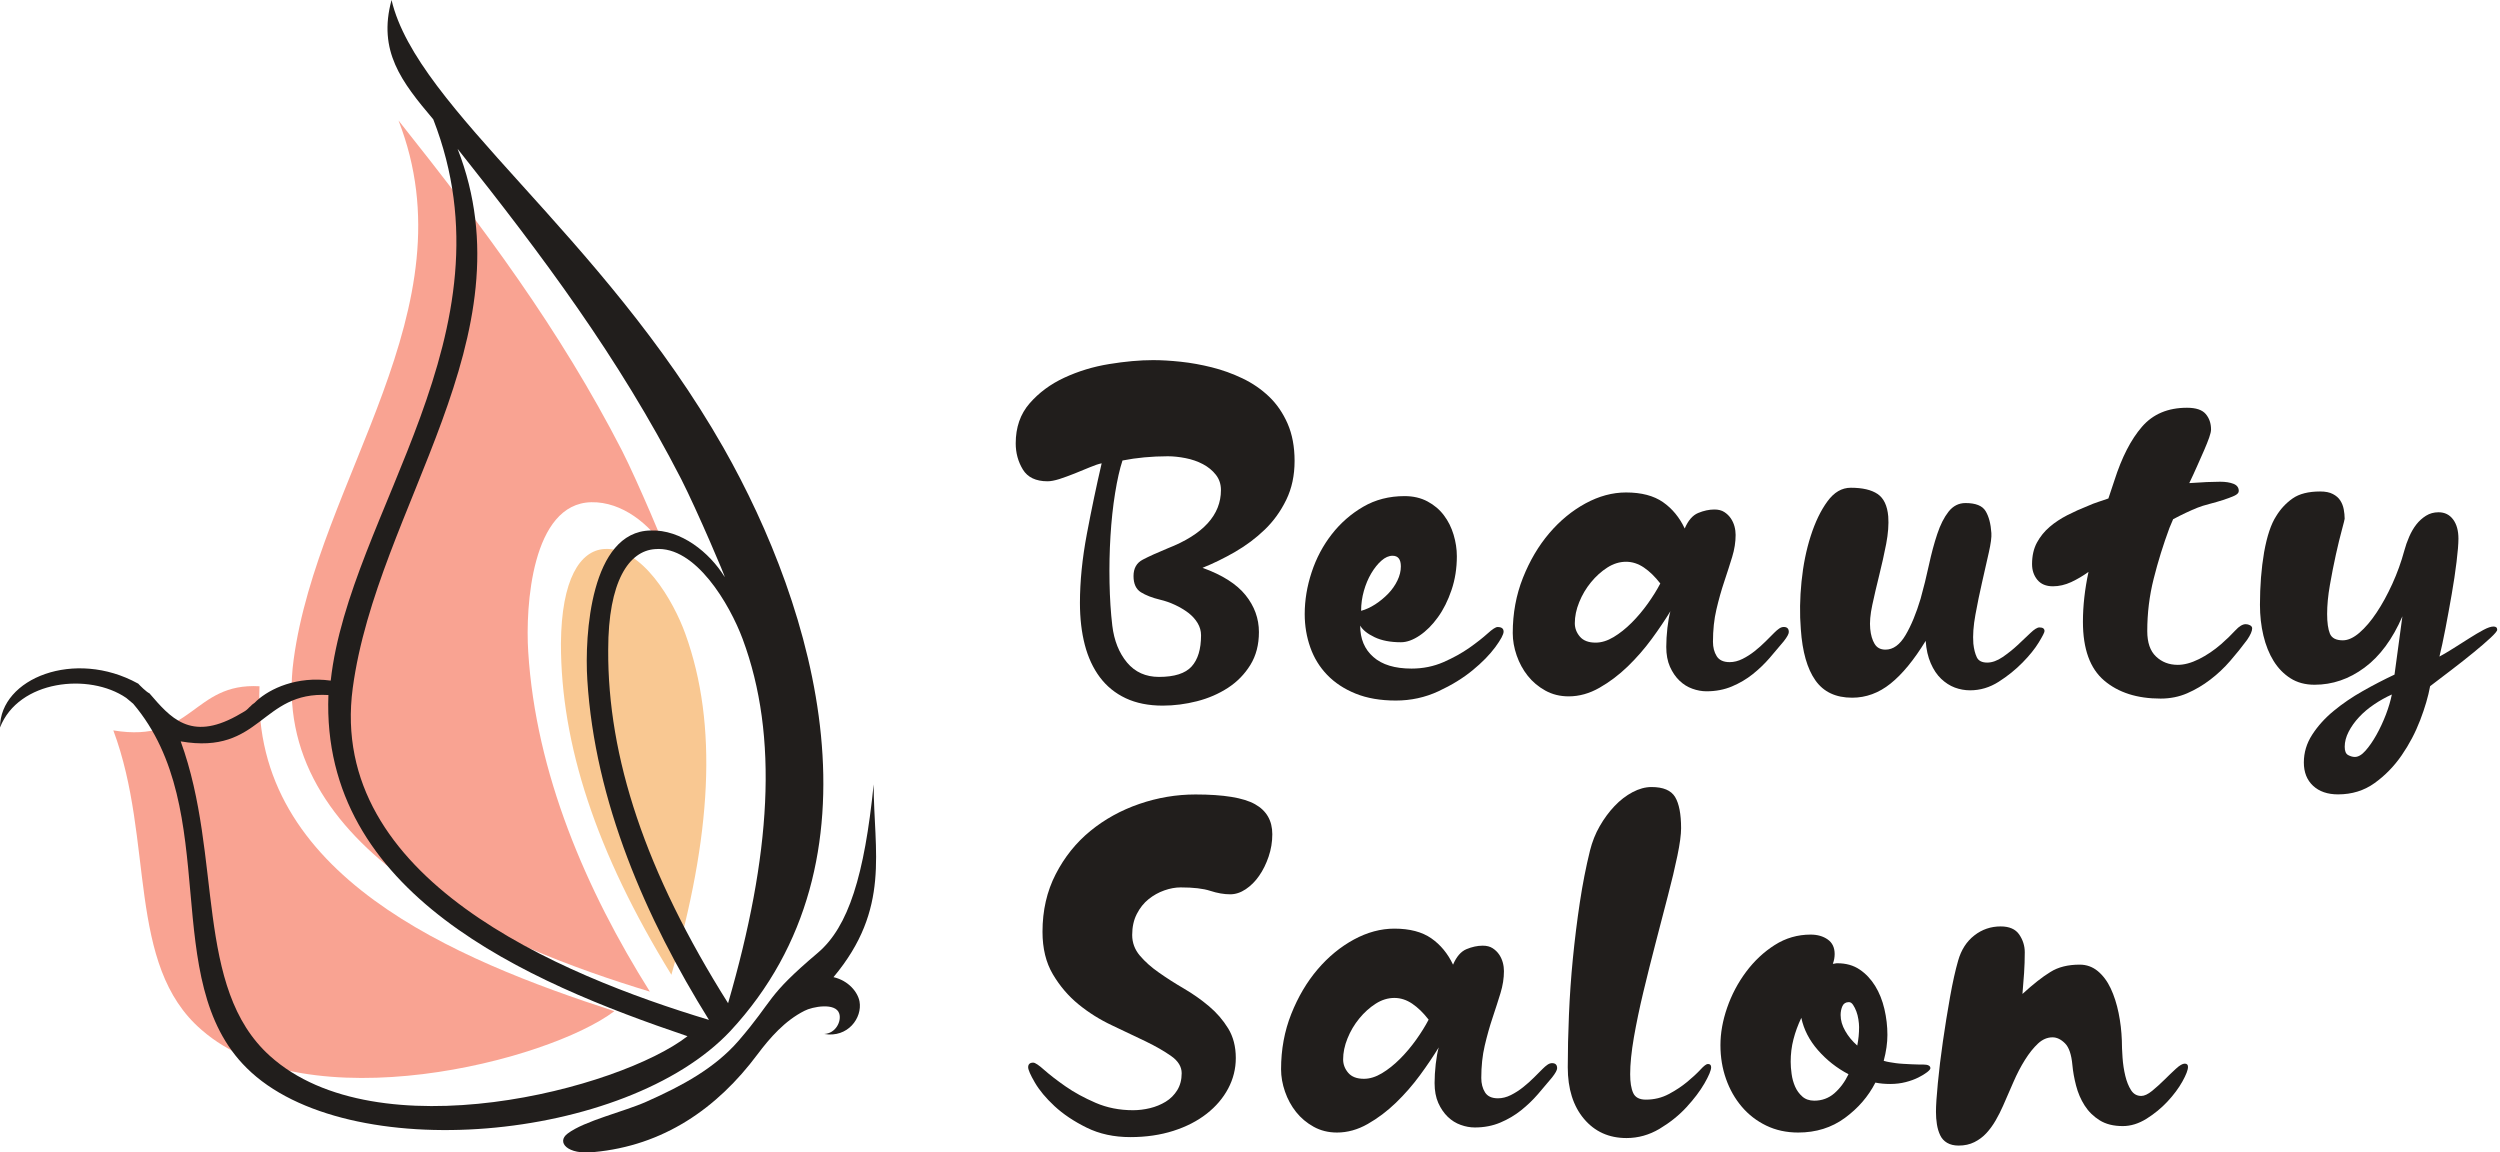 <?xml version="1.0" encoding="utf-8"?>
<!-- Generator: Adobe Illustrator 26.2.1, SVG Export Plug-In . SVG Version: 6.00 Build 0)  -->
<svg version="1.1" id="Layer_1" xmlns="http://www.w3.org/2000/svg" xmlns:xlink="http://www.w3.org/1999/xlink" x="0px" y="0px"
	 width="507.6px" height="234px" viewBox="0 0 507.6 234" enable-background="new 0 0 507.6 234" xml:space="preserve">
<g>
	<path id="XMLID_10_" fill-rule="evenodd" clip-rule="evenodd" fill="#F9A392" d="M59.62,133.95
		c-5.29,38.69,41.98,58.21,72.33,67.39c-12.94-20.58-23.17-44.34-24.7-69.03c-0.59-9.17,0.71-30.11,12.82-30.34
		c6.23-0.12,11.88,4.47,15.05,9.53c0.35,0.59-5.53-13.52-8.82-19.99C113.6,66.8,98.2,46.22,80.91,24.46
		C95.85,62.68,64.56,97.26,59.62,133.95L59.62,133.95z"/>
	<path id="XMLID_9_" fill-rule="evenodd" clip-rule="evenodd" fill="#F9A392" d="M124.74,205.31
		c-32.36-10.53-73.68-27.55-72.05-65.97c-13.62-0.78-13.5,11.65-29.68,8.96c8.38,22.4,2.56,47.6,17.93,60.82
		C62.47,227.93,111.24,215.5,124.74,205.31L124.74,205.31z"/>
	<path id="XMLID_8_" fill-rule="evenodd" clip-rule="evenodd" fill="#F9C892" d="M113.89,130.66c0,20.4,7.04,42.23,22.43,67.26
		c8.13-28.12,9.53-50.72,2.82-69.25c-2.38-6.62-8.78-17.75-16.47-17.2C117.79,111.81,114,117.54,113.89,130.66L113.89,130.66z"/>
	<path fill="#211E1C" d="M48.01,145.38c-9.39,5.14-13.42,0.32-17.67-4.61l0,0c0,0,0.24,0.34,0,0c-0.6-0.25-1.92-1.57-2.33-2.02
		c-0.01,0.01-0.01,0.01-0.02,0.02C15.17,131.71,0,137.71,0,147.71c3.76-9.64,18.11-11.17,25.64-6l1.41,1.18
		c18.35,21.64,4.94,56.1,23.05,73.97c20.23,20.11,77.03,15.05,98.2-7.53c32.34-34.81,17.17-85.73-1.41-118.43
		C122.19,47.51,84.67,22.11,79.5,0c-2.82,10.35,2,16.58,8.47,24.23c16.93,43.4-17.05,79.97-20.82,113.96
		c-6.91-0.94-12.3,1.62-15.02,4.08c-0.26,0.3-0.57,0.56-0.91,0.78c-0.02,0.01-0.03,0.03-0.05,0.04c-0.17,0.19-0.36,0.37-0.56,0.53
		c-0.33,0.37-0.71,0.7-1.17,0.94 M54.8,214.39c-15.41-13.88-9.53-40.34-18.11-63.86c16.35,2.82,16.23-10.23,29.99-9.41
		c-1.53,40.34,40.22,58.21,72.91,69.27C125.83,221.09,76.56,234.03,54.8,214.39z M71.62,139.71c4.94-36.69,36.22-71.27,21.29-109.49
		c17.29,21.76,32.69,42.34,45.39,67.03c3.29,6.47,9.29,20.58,8.82,19.87c-3.06-4.94-8.82-9.64-15.05-9.41
		c-12.11,0.24-13.41,21.17-12.82,30.34c1.53,24.7,11.88,48.45,24.7,69.03C113.6,197.92,66.45,178.4,71.62,139.71z M147.83,203.69
		c-16.82-26.7-24.46-49.98-24.34-71.74c0-13.99,4.23-20.11,9.53-20.46c8.23-0.71,15.17,11.29,17.76,18.23
		C158.18,149.59,156.53,173.7,147.83,203.69z"/>
	<path fill="#211E1C" d="M169.23,198.4c11.67-13.93,8.16-25.5,8.16-39.14c-1.88,18.46-5.1,28.91-11.34,34.2
		c-10.7,9.06-8.7,9.29-16.11,17.88c-4.82,5.53-11.29,9.06-18.7,12.35c-4.47,2-12.58,3.88-15.99,6.47c-2.35,1.76,0,4.35,5.29,3.76
		c14.11-1.29,25.05-8.82,33.28-19.87c2.47-3.29,5.53-6.82,9.53-8.82c1.53-0.82,6.35-1.76,7.06,0.59c0.47,1.53-0.71,4-3.06,4.12
		c4.82,0.82,7.76-3.29,7.17-6.59C174.17,201.45,172.29,199.1,169.23,198.4"/>
</g>
<g>
	<path fill="#211E1C" d="M212.7,97.72c-2.38,0-4.05-0.8-5.02-2.39c-0.97-1.6-1.45-3.36-1.45-5.31c0-3.25,0.94-5.96,2.82-8.12
		c1.88-2.16,4.22-3.9,7.04-5.21c2.82-1.31,5.85-2.24,9.11-2.77c3.25-0.53,6.23-0.8,8.92-0.8c1.69,0,3.57,0.11,5.63,0.33
		c2.07,0.22,4.16,0.6,6.29,1.13c2.13,0.53,4.21,1.28,6.24,2.25c2.03,0.97,3.83,2.21,5.4,3.71c1.56,1.5,2.82,3.33,3.76,5.49
		c0.94,2.16,1.41,4.68,1.41,7.56c0,2.94-0.56,5.57-1.69,7.89c-1.13,2.32-2.58,4.34-4.37,6.06c-1.78,1.72-3.79,3.22-6.01,4.51
		c-2.22,1.28-4.43,2.36-6.62,3.24c4,1.44,6.92,3.29,8.73,5.54c1.81,2.25,2.72,4.76,2.72,7.51c0,2.57-0.58,4.79-1.74,6.67
		c-1.16,1.88-2.68,3.43-4.55,4.65c-1.88,1.22-3.98,2.13-6.29,2.72c-2.32,0.59-4.63,0.89-6.95,0.89c-2.88,0-5.38-0.5-7.51-1.5
		c-2.13-1-3.88-2.43-5.26-4.27c-1.38-1.85-2.39-4.04-3.05-6.57c-0.66-2.54-0.99-5.37-0.99-8.5c0-4.38,0.47-9.06,1.41-14.04
		c0.94-4.98,1.94-9.75,3-14.32c-0.63,0.13-1.42,0.39-2.39,0.8c-0.97,0.41-2,0.83-3.1,1.27c-1.1,0.44-2.13,0.81-3.1,1.13
		C214.12,97.57,213.32,97.72,212.7,97.72z M227.91,93.5c-0.56,1.69-1.06,3.9-1.5,6.62c-0.44,2.72-0.75,5.63-0.94,8.73
		c-0.19,3.1-0.25,6.24-0.19,9.44c0.06,3.19,0.25,6.1,0.56,8.73c0.37,3.07,1.38,5.57,3,7.51c1.63,1.94,3.79,2.91,6.48,2.91
		c3.13,0,5.34-0.7,6.62-2.11c1.28-1.41,1.92-3.52,1.92-6.34c0-0.88-0.23-1.7-0.7-2.49c-0.47-0.78-1.1-1.47-1.88-2.07
		c-0.78-0.59-1.68-1.13-2.68-1.6c-1-0.47-2.03-0.83-3.1-1.08c-1.57-0.38-2.85-0.88-3.85-1.5c-1-0.63-1.5-1.72-1.5-3.29
		c0-1.56,0.62-2.68,1.88-3.33c1.25-0.66,2.94-1.42,5.07-2.3c7.2-2.82,10.8-6.76,10.8-11.83c0-1.19-0.34-2.22-1.03-3.1
		c-0.69-0.88-1.57-1.6-2.63-2.16c-1.06-0.56-2.24-0.97-3.52-1.22c-1.28-0.25-2.49-0.38-3.61-0.38
		C233.86,92.65,230.79,92.93,227.91,93.5z"/>
	<path fill="#211E1C" d="M276.17,127.02c0,2.69,0.89,4.82,2.68,6.38c1.78,1.57,4.37,2.35,7.75,2.35c2.32,0,4.48-0.44,6.48-1.31
		c2-0.88,3.76-1.85,5.26-2.91c1.5-1.06,2.74-2.03,3.71-2.91c0.97-0.88,1.64-1.31,2.02-1.31c0.81,0,1.22,0.31,1.22,0.94
		c0,0.56-0.56,1.61-1.69,3.15c-1.13,1.53-2.66,3.1-4.6,4.69c-1.94,1.6-4.26,3.02-6.95,4.27c-2.69,1.25-5.57,1.88-8.64,1.88
		c-3.13,0-5.85-0.47-8.17-1.41c-2.32-0.94-4.24-2.21-5.77-3.8c-1.54-1.6-2.68-3.46-3.43-5.59c-0.75-2.13-1.13-4.38-1.13-6.76
		c0-2.82,0.47-5.65,1.41-8.5c0.94-2.85,2.3-5.41,4.08-7.7c1.78-2.28,3.91-4.15,6.39-5.59c2.47-1.44,5.27-2.16,8.4-2.16
		c1.75,0,3.3,0.36,4.65,1.08c1.35,0.72,2.46,1.66,3.33,2.82c0.88,1.16,1.53,2.47,1.97,3.94c0.44,1.47,0.66,2.93,0.66,4.37
		c0,2.44-0.36,4.73-1.08,6.85c-0.72,2.13-1.64,3.98-2.77,5.54c-1.13,1.57-2.36,2.8-3.71,3.71c-1.35,0.91-2.61,1.36-3.8,1.36
		c-2.13,0-3.91-0.34-5.35-1.03C277.64,128.68,276.67,127.9,276.17,127.02z M282.74,112.84c-0.75,0-1.5,0.33-2.25,0.99
		c-0.75,0.66-1.44,1.52-2.07,2.58c-0.63,1.07-1.13,2.25-1.5,3.57c-0.37,1.31-0.56,2.66-0.56,4.04c0.94-0.25,1.89-0.69,2.86-1.31
		c0.97-0.63,1.84-1.35,2.63-2.16c0.78-0.81,1.41-1.7,1.88-2.68c0.47-0.97,0.7-1.92,0.7-2.86
		C284.43,113.56,283.87,112.84,282.74,112.84z"/>
	<path fill="#211E1C" d="M348.09,103.45c0.81,0,1.49,0.17,2.02,0.52c0.53,0.34,0.97,0.77,1.31,1.27c0.34,0.5,0.59,1.05,0.75,1.64
		c0.16,0.6,0.23,1.17,0.23,1.74c0,1.44-0.23,2.93-0.7,4.46c-0.47,1.53-1,3.19-1.6,4.98c-0.6,1.78-1.13,3.68-1.6,5.68
		c-0.47,2-0.7,4.19-0.7,6.57c0,1.13,0.25,2.1,0.75,2.91c0.5,0.81,1.38,1.22,2.63,1.22c0.88,0,1.75-0.22,2.63-0.66
		c0.88-0.44,1.7-0.97,2.49-1.6c0.78-0.62,1.52-1.28,2.21-1.97c0.69-0.69,1.28-1.28,1.78-1.78c0.31-0.31,0.62-0.58,0.94-0.8
		c0.31-0.22,0.63-0.33,0.94-0.33c0.69,0,1.03,0.34,1.03,1.03c0,0.38-0.34,1-1.03,1.88c-0.88,1.06-1.83,2.19-2.86,3.38
		c-1.03,1.19-2.18,2.29-3.43,3.29c-1.25,1-2.66,1.83-4.22,2.49c-1.57,0.66-3.29,0.99-5.17,0.99c-0.94,0-1.89-0.17-2.86-0.52
		c-0.97-0.34-1.85-0.89-2.63-1.64c-0.78-0.75-1.42-1.69-1.93-2.82c-0.5-1.13-0.75-2.47-0.75-4.04c0-1.19,0.08-2.47,0.23-3.85
		c0.16-1.38,0.36-2.5,0.61-3.38c-1.07,1.75-2.33,3.63-3.8,5.63c-1.47,2-3.1,3.87-4.88,5.59c-1.78,1.72-3.69,3.16-5.73,4.32
		c-2.03,1.16-4.12,1.74-6.24,1.74c-1.75,0-3.33-0.39-4.74-1.17c-1.41-0.78-2.6-1.78-3.57-3c-0.97-1.22-1.72-2.6-2.25-4.13
		c-0.53-1.53-0.8-3.05-0.8-4.55c0-4.01,0.69-7.75,2.07-11.22c1.38-3.47,3.16-6.49,5.35-9.06c2.19-2.57,4.65-4.58,7.37-6.06
		c2.72-1.47,5.46-2.21,8.21-2.21c3.13,0,5.63,0.66,7.51,1.97c1.88,1.31,3.35,3.1,4.41,5.35c0.69-1.63,1.6-2.68,2.72-3.15
		S347.03,103.45,348.09,103.45z M337.11,118.47c-1.07-1.38-2.18-2.46-3.33-3.24c-1.16-0.78-2.36-1.17-3.62-1.17
		c-1.31,0-2.58,0.39-3.8,1.17c-1.22,0.78-2.33,1.78-3.33,3c-1,1.22-1.8,2.57-2.39,4.04c-0.6,1.47-0.89,2.9-0.89,4.27
		c0,1,0.34,1.91,1.03,2.72c0.69,0.81,1.75,1.22,3.19,1.22c1.19,0,2.41-0.38,3.66-1.13c1.25-0.75,2.47-1.72,3.66-2.91
		c1.19-1.19,2.28-2.49,3.29-3.9C335.57,121.15,336.42,119.79,337.11,118.47z"/>
	<path fill="#211E1C" d="M399.08,102.14c2.07,0,3.43,0.55,4.08,1.64c0.66,1.1,1.05,2.58,1.17,4.46c0.06,0.81-0.11,2.13-0.52,3.94
		c-0.41,1.82-0.86,3.82-1.36,6.01c-0.5,2.19-0.96,4.4-1.36,6.62c-0.41,2.22-0.55,4.18-0.42,5.87c0.12,1.13,0.36,2.05,0.7,2.77
		c0.34,0.72,1.05,1.08,2.11,1.08c1,0,2.05-0.38,3.15-1.13c1.09-0.75,2.11-1.56,3.05-2.44c0.94-0.88,1.8-1.69,2.58-2.44
		c0.78-0.75,1.39-1.13,1.83-1.13c0.69,0,1.03,0.25,1.03,0.75c0,0.25-0.39,1.02-1.17,2.3c-0.78,1.28-1.88,2.65-3.29,4.08
		c-1.41,1.44-3.02,2.74-4.84,3.9c-1.82,1.16-3.75,1.74-5.82,1.74c-1.06,0-2.1-0.19-3.1-0.56c-1-0.38-1.92-0.97-2.77-1.78
		c-0.85-0.81-1.55-1.86-2.11-3.15c-0.56-1.28-0.91-2.8-1.03-4.55c-2.38,3.88-4.76,6.78-7.14,8.68c-2.38,1.91-4.98,2.86-7.79,2.86
		c-3.32,0-5.81-1.17-7.46-3.52c-1.66-2.35-2.65-5.81-2.96-10.38c-0.25-3.07-0.2-6.29,0.14-9.67c0.34-3.38,0.97-6.48,1.88-9.3
		c0.91-2.82,2.03-5.15,3.38-6.99c1.35-1.85,2.92-2.77,4.74-2.77c2.38,0,4.19,0.42,5.45,1.27c1.25,0.85,1.97,2.36,2.16,4.55
		c0.12,1.63-0.02,3.49-0.42,5.59c-0.41,2.1-0.88,4.21-1.41,6.34c-0.53,2.13-1,4.15-1.41,6.06c-0.41,1.91-0.55,3.52-0.42,4.84
		c0.12,1.25,0.42,2.27,0.89,3.05c0.47,0.78,1.2,1.17,2.21,1.17c1.56,0,2.92-0.99,4.08-2.96c1.16-1.97,2.17-4.43,3.05-7.37
		c0.63-2.25,1.19-4.54,1.69-6.85c0.5-2.31,1.06-4.41,1.69-6.29c0.62-1.88,1.39-3.39,2.3-4.55
		C396.56,102.72,397.7,102.14,399.08,102.14z"/>
	<path fill="#211E1C" d="M444.05,82.79c1.81,0,3.08,0.42,3.8,1.27c0.72,0.85,1.08,1.89,1.08,3.15c0,0.38-0.13,0.92-0.38,1.64
		c-0.25,0.72-0.6,1.58-1.03,2.58c-0.44,1-0.91,2.07-1.41,3.19c-0.5,1.13-1.03,2.29-1.6,3.47c2.63-0.19,4.73-0.28,6.29-0.28
		c1.06,0,1.96,0.14,2.68,0.42c0.72,0.28,1.08,0.77,1.08,1.46c0,0.38-0.31,0.7-0.94,0.99c-0.63,0.28-1.38,0.56-2.25,0.84
		c-0.88,0.28-1.8,0.55-2.77,0.8c-0.97,0.25-1.77,0.5-2.39,0.75c-1.56,0.63-3.22,1.41-4.98,2.35l-0.75,1.78
		c-1.25,3.38-2.32,6.81-3.19,10.28c-0.88,3.47-1.31,7.03-1.31,10.66c0,2.32,0.59,4.04,1.78,5.16c1.19,1.13,2.66,1.69,4.41,1.69
		c1.31,0,2.75-0.39,4.32-1.17c1.56-0.78,3.07-1.8,4.51-3.05c1.13-1,2.08-1.92,2.86-2.77c0.78-0.85,1.49-1.27,2.11-1.27
		c0.31,0,0.61,0.08,0.89,0.23c0.28,0.16,0.42,0.36,0.42,0.61c0,0.56-0.34,1.35-1.03,2.35c-1.06,1.44-2.21,2.86-3.43,4.27
		c-1.22,1.41-2.57,2.68-4.04,3.8c-1.47,1.13-3.04,2.05-4.69,2.77c-1.66,0.72-3.46,1.08-5.4,1.08c-4.76,0-8.58-1.22-11.45-3.66
		c-2.88-2.44-4.32-6.42-4.32-11.92c0-3.25,0.38-6.63,1.13-10.14c-1.13,0.81-2.3,1.5-3.52,2.07c-1.22,0.56-2.46,0.85-3.71,0.85
		c-1.38,0-2.43-0.44-3.15-1.31c-0.72-0.88-1.08-1.94-1.08-3.19c0-1.69,0.33-3.15,0.99-4.37c0.66-1.22,1.52-2.28,2.58-3.19
		c1.06-0.91,2.27-1.7,3.61-2.39c1.35-0.69,2.74-1.31,4.18-1.88c0.69-0.31,1.38-0.58,2.07-0.8c0.69-0.22,1.38-0.45,2.07-0.7
		l1.22-3.66c1.5-4.69,3.36-8.32,5.59-10.89C437.12,84.08,440.17,82.79,444.05,82.79z"/>
	<path fill="#211E1C" d="M462.17,104.77c0.88-1.44,1.99-2.63,3.33-3.57c1.35-0.94,3.21-1.41,5.59-1.41c1.06,0,1.93,0.17,2.58,0.52
		c0.66,0.34,1.16,0.78,1.5,1.31c0.34,0.53,0.58,1.13,0.7,1.78c0.12,0.66,0.19,1.3,0.19,1.92c0,0.13-0.19,0.88-0.56,2.25
		c-0.38,1.38-0.78,3.05-1.22,5.02c-0.44,1.97-0.84,4.04-1.22,6.2c-0.38,2.16-0.56,4.12-0.56,5.87c0,1.75,0.19,3.08,0.56,3.99
		c0.38,0.91,1.25,1.36,2.63,1.36c1.06,0,2.19-0.52,3.38-1.55c1.19-1.03,2.35-2.39,3.47-4.08c1.13-1.69,2.19-3.63,3.19-5.82
		c1-2.19,1.81-4.44,2.44-6.76c0.25-0.94,0.58-1.88,0.99-2.82c0.41-0.94,0.89-1.77,1.45-2.49c0.56-0.72,1.22-1.31,1.97-1.78
		c0.75-0.47,1.6-0.7,2.54-0.7c1.25,0,2.24,0.49,2.96,1.46c0.72,0.97,1.08,2.27,1.08,3.9c0,1.07-0.13,2.63-0.38,4.69
		c-0.25,2.07-0.58,4.27-0.99,6.62c-0.41,2.35-0.83,4.66-1.27,6.95c-0.44,2.29-0.85,4.18-1.22,5.68c0.81-0.44,1.77-1,2.86-1.69
		c1.09-0.69,2.16-1.36,3.19-2.02c1.03-0.66,1.99-1.22,2.86-1.69c0.88-0.47,1.56-0.7,2.07-0.7c0.5,0,0.75,0.22,0.75,0.66
		c0,0.25-0.46,0.8-1.36,1.64c-0.91,0.85-2.05,1.83-3.43,2.96c-1.38,1.13-2.86,2.3-4.46,3.52c-1.6,1.22-3.05,2.33-4.37,3.33
		c-0.38,2.07-1.05,4.37-2.02,6.9c-0.97,2.53-2.22,4.91-3.76,7.14c-1.53,2.22-3.36,4.1-5.49,5.63c-2.13,1.53-4.6,2.3-7.42,2.3
		c-2.13,0-3.82-0.58-5.07-1.74c-1.25-1.16-1.88-2.74-1.88-4.74c0-2,0.56-3.88,1.69-5.63c1.13-1.75,2.58-3.37,4.37-4.84
		c1.78-1.47,3.76-2.82,5.92-4.04c2.16-1.22,4.3-2.33,6.43-3.33l1.6-11.83c-2,4.63-4.57,8.11-7.7,10.42
		c-3.13,2.32-6.51,3.47-10.14,3.47c-1.88,0-3.51-0.44-4.88-1.31c-1.38-0.88-2.52-2.05-3.43-3.52c-0.91-1.47-1.6-3.19-2.07-5.16
		c-0.47-1.97-0.7-4.05-0.7-6.24c0-3.82,0.28-7.37,0.84-10.66C460.29,108.85,461.11,106.39,462.17,104.77z M485.64,141.01
		c-1.25,0.56-2.46,1.24-3.61,2.02c-1.16,0.78-2.18,1.64-3.05,2.58c-0.88,0.94-1.58,1.93-2.11,2.96c-0.53,1.03-0.8,2.05-0.8,3.05
		c0,0.88,0.23,1.44,0.7,1.69c0.47,0.25,0.92,0.38,1.36,0.38c0.69,0,1.41-0.42,2.16-1.27c0.75-0.84,1.49-1.91,2.21-3.19
		c0.72-1.28,1.36-2.66,1.93-4.13C484.99,143.62,485.39,142.26,485.64,141.01z"/>
</g>
<g>
	<path fill="#211E1C" d="M242.74,161.31c5.7,0,9.72,0.66,12.07,1.97c2.35,1.31,3.52,3.35,3.52,6.1c0,1.57-0.25,3.08-0.75,4.55
		c-0.5,1.47-1.14,2.77-1.93,3.9c-0.78,1.13-1.69,2.03-2.72,2.72c-1.03,0.69-2.08,1.03-3.15,1.03c-1.25,0-2.6-0.23-4.04-0.7
		c-1.44-0.47-3.44-0.7-6.01-0.7c-1.06,0-2.18,0.2-3.33,0.61c-1.16,0.41-2.22,1-3.19,1.78c-0.97,0.78-1.77,1.78-2.39,3
		c-0.63,1.22-0.94,2.65-0.94,4.27c0,1.57,0.52,2.96,1.55,4.18c1.03,1.22,2.33,2.38,3.9,3.47c1.56,1.1,3.25,2.18,5.07,3.24
		c1.81,1.06,3.5,2.25,5.07,3.57c1.56,1.31,2.86,2.82,3.9,4.51c1.03,1.69,1.55,3.69,1.55,6.01c0,2.19-0.52,4.26-1.55,6.2
		c-1.03,1.94-2.49,3.65-4.37,5.12c-1.88,1.47-4.13,2.63-6.76,3.47c-2.63,0.84-5.54,1.27-8.73,1.27c-3.32,0-6.28-0.64-8.87-1.92
		c-2.6-1.28-4.77-2.74-6.53-4.37c-1.75-1.63-3.08-3.22-3.99-4.79c-0.91-1.56-1.36-2.6-1.36-3.1c0-0.62,0.34-0.94,1.03-0.94
		c0.38,0,1.13,0.5,2.25,1.5c1.13,1,2.57,2.11,4.32,3.33c1.75,1.22,3.79,2.33,6.1,3.33c2.31,1,4.85,1.5,7.61,1.5
		c1.13,0,2.27-0.14,3.43-0.42c1.16-0.28,2.22-0.72,3.19-1.31c0.97-0.59,1.75-1.38,2.35-2.35c0.59-0.97,0.89-2.11,0.89-3.43
		c0-1.31-0.7-2.47-2.11-3.47c-1.41-1-3.15-2-5.21-3c-2.07-1-4.34-2.08-6.81-3.24c-2.47-1.16-4.74-2.58-6.81-4.27s-3.8-3.72-5.21-6.1
		c-1.41-2.38-2.11-5.26-2.11-8.64c0-4.32,0.89-8.22,2.68-11.69c1.78-3.47,4.13-6.4,7.04-8.78c2.91-2.38,6.23-4.21,9.95-5.49
		C235.06,161.95,238.86,161.31,242.74,161.31z"/>
	<path fill="#211E1C" d="M301.05,192.01c0.81,0,1.49,0.17,2.02,0.52c0.53,0.34,0.97,0.77,1.31,1.27c0.34,0.5,0.59,1.05,0.75,1.64
		c0.16,0.6,0.23,1.17,0.23,1.74c0,1.44-0.23,2.93-0.7,4.46c-0.47,1.53-1,3.19-1.6,4.98c-0.6,1.78-1.13,3.68-1.6,5.68
		c-0.47,2-0.7,4.19-0.7,6.57c0,1.13,0.25,2.1,0.75,2.91c0.5,0.81,1.38,1.22,2.63,1.22c0.88,0,1.75-0.22,2.63-0.66
		c0.88-0.44,1.7-0.97,2.49-1.6c0.78-0.62,1.52-1.28,2.21-1.97c0.69-0.69,1.28-1.28,1.78-1.78c0.31-0.31,0.62-0.58,0.94-0.8
		c0.31-0.22,0.63-0.33,0.94-0.33c0.69,0,1.03,0.34,1.03,1.03c0,0.38-0.34,1-1.03,1.88c-0.88,1.06-1.83,2.19-2.86,3.38
		c-1.03,1.19-2.18,2.29-3.43,3.29c-1.25,1-2.66,1.83-4.22,2.49c-1.57,0.66-3.29,0.99-5.17,0.99c-0.94,0-1.89-0.17-2.86-0.52
		c-0.97-0.34-1.85-0.89-2.63-1.64c-0.78-0.75-1.42-1.69-1.93-2.82c-0.5-1.13-0.75-2.47-0.75-4.04c0-1.19,0.08-2.47,0.23-3.85
		c0.16-1.38,0.36-2.5,0.61-3.38c-1.07,1.75-2.33,3.63-3.8,5.63c-1.47,2-3.1,3.87-4.88,5.59c-1.78,1.72-3.69,3.16-5.73,4.32
		c-2.03,1.16-4.12,1.74-6.24,1.74c-1.75,0-3.33-0.39-4.74-1.17c-1.41-0.78-2.6-1.78-3.57-3c-0.97-1.22-1.72-2.6-2.25-4.13
		c-0.53-1.53-0.8-3.05-0.8-4.55c0-4.01,0.69-7.75,2.07-11.22c1.38-3.47,3.16-6.49,5.35-9.06c2.19-2.57,4.65-4.58,7.37-6.06
		c2.72-1.47,5.46-2.21,8.21-2.21c3.13,0,5.63,0.66,7.51,1.97c1.88,1.31,3.35,3.1,4.41,5.35c0.69-1.63,1.6-2.68,2.72-3.15
		S299.99,192.01,301.05,192.01z M290.07,207.03c-1.07-1.38-2.18-2.46-3.33-3.24c-1.16-0.78-2.36-1.17-3.62-1.17
		c-1.31,0-2.58,0.39-3.8,1.17c-1.22,0.78-2.33,1.78-3.33,3c-1,1.22-1.8,2.57-2.39,4.04c-0.6,1.47-0.89,2.9-0.89,4.27
		c0,1,0.34,1.91,1.03,2.72c0.69,0.81,1.75,1.22,3.19,1.22c1.19,0,2.41-0.38,3.66-1.13c1.25-0.75,2.47-1.72,3.66-2.91
		c1.19-1.19,2.28-2.49,3.29-3.9C288.53,209.71,289.38,208.35,290.07,207.03z"/>
	<path fill="#211E1C" d="M335.32,159.8c2.38,0,3.97,0.67,4.79,2.02c0.81,1.35,1.22,3.46,1.22,6.34c0,1.31-0.25,3.18-0.75,5.59
		c-0.5,2.41-1.14,5.12-1.93,8.12c-0.78,3-1.61,6.2-2.49,9.58c-0.88,3.38-1.71,6.7-2.49,9.95c-0.78,3.26-1.42,6.34-1.93,9.25
		c-0.5,2.91-0.75,5.4-0.75,7.46c0,1.63,0.2,2.9,0.61,3.8c0.41,0.91,1.27,1.36,2.58,1.36c1.69,0,3.24-0.38,4.65-1.13
		c1.41-0.75,2.66-1.58,3.76-2.49c1.09-0.91,1.99-1.74,2.68-2.49c0.69-0.75,1.19-1.13,1.5-1.13c0.44,0,0.66,0.22,0.66,0.66
		c0,0.63-0.46,1.72-1.36,3.29c-0.91,1.57-2.13,3.18-3.66,4.84c-1.53,1.66-3.35,3.11-5.45,4.37c-2.1,1.25-4.34,1.88-6.71,1.88
		c-3.57,0-6.45-1.3-8.64-3.9c-2.19-2.6-3.29-6.09-3.29-10.47c0-3.32,0.08-6.87,0.24-10.66c0.16-3.79,0.42-7.61,0.8-11.45
		c0.38-3.85,0.85-7.64,1.41-11.36c0.56-3.72,1.25-7.24,2.07-10.56c0.44-1.75,1.09-3.4,1.97-4.93c0.88-1.53,1.88-2.89,3.01-4.08
		c1.13-1.19,2.35-2.13,3.66-2.82C332.79,160.15,334.07,159.8,335.32,159.8z"/>
	<path fill="#211E1C" d="M373.07,195.58c1.75,0,3.25,0.42,4.51,1.27c1.25,0.84,2.3,1.96,3.15,3.33c0.85,1.38,1.47,2.94,1.88,4.69
		c0.41,1.75,0.61,3.51,0.61,5.26c0,1.63-0.25,3.38-0.75,5.26c0.44,0.13,0.84,0.22,1.22,0.28c0.38,0.06,0.78,0.13,1.22,0.19
		c0.44,0.06,0.94,0.11,1.5,0.14c0.56,0.03,1.13,0.06,1.69,0.09c0.56,0.03,1.06,0.05,1.5,0.05c0.44,0,0.72,0,0.85,0
		c1,0,1.5,0.25,1.5,0.75c0,0.19-0.22,0.45-0.66,0.8c-0.44,0.34-1.03,0.7-1.78,1.08c-0.75,0.38-1.61,0.69-2.58,0.94
		c-0.97,0.25-2.02,0.38-3.15,0.38c-1.06,0-2.07-0.09-3-0.28c-1.44,2.82-3.51,5.21-6.2,7.18c-2.69,1.97-5.85,2.96-9.48,2.96
		c-2.38,0-4.54-0.47-6.48-1.41c-1.94-0.94-3.6-2.22-4.98-3.85c-1.38-1.63-2.44-3.5-3.19-5.63c-0.75-2.13-1.13-4.41-1.13-6.85
		c0-2.44,0.45-4.98,1.36-7.61c0.91-2.63,2.19-5.05,3.85-7.28c1.66-2.22,3.6-4.04,5.82-5.45c2.22-1.41,4.65-2.11,7.28-2.11
		c1.38,0,2.54,0.33,3.47,0.99c0.94,0.66,1.41,1.64,1.41,2.96c0,0.31-0.03,0.64-0.09,0.99c-0.06,0.34-0.16,0.67-0.28,0.99
		c0.12,0,0.27-0.01,0.42-0.05C372.7,195.59,372.88,195.58,373.07,195.58z M375.32,218.11c-2.38-1.25-4.45-2.88-6.2-4.88
		c-1.75-2-2.88-4.19-3.38-6.57c-0.69,1.44-1.22,2.9-1.6,4.37c-0.38,1.47-0.56,2.99-0.56,4.55c0,0.75,0.06,1.58,0.19,2.49
		c0.12,0.91,0.36,1.75,0.7,2.54c0.34,0.78,0.83,1.46,1.46,2.02c0.62,0.56,1.44,0.85,2.44,0.85c1.56,0,2.92-0.5,4.08-1.5
		C373.61,220.96,374.57,219.68,375.32,218.11z M373.72,206.09c0,1.07,0.31,2.15,0.94,3.24c0.62,1.1,1.44,2.08,2.44,2.96
		c0.12-0.63,0.22-1.25,0.28-1.88c0.06-0.62,0.09-1.25,0.09-1.88c0-0.44-0.05-0.95-0.14-1.55c-0.09-0.59-0.23-1.14-0.42-1.64
		c-0.19-0.5-0.41-0.94-0.66-1.31c-0.25-0.38-0.53-0.56-0.85-0.56c-0.63,0-1.06,0.27-1.31,0.8
		C373.85,204.8,373.72,205.41,373.72,206.09z"/>
	<path fill="#211E1C" d="M422.27,195.86c1.38,0,2.6,0.44,3.66,1.31c1.06,0.88,1.94,2.05,2.63,3.52c0.69,1.47,1.22,3.13,1.6,4.98
		c0.38,1.85,0.59,3.71,0.66,5.59c0,1,0.05,2.16,0.14,3.47c0.09,1.31,0.28,2.55,0.56,3.71c0.28,1.16,0.67,2.13,1.17,2.91
		c0.5,0.78,1.19,1.17,2.07,1.17c0.62,0,1.36-0.34,2.21-1.03c0.84-0.69,1.67-1.44,2.49-2.25c0.81-0.81,1.6-1.56,2.35-2.25
		c0.75-0.69,1.35-1.03,1.78-1.03c0.44,0,0.66,0.22,0.66,0.66c0,0.63-0.38,1.61-1.13,2.96c-0.75,1.35-1.75,2.69-3,4.04
		c-1.25,1.35-2.68,2.52-4.27,3.52c-1.6,1-3.21,1.5-4.84,1.5c-1.88,0-3.44-0.39-4.69-1.17c-1.25-0.78-2.27-1.78-3.05-3
		c-0.78-1.22-1.36-2.57-1.74-4.04c-0.38-1.47-0.63-2.86-0.75-4.18c-0.19-2.13-0.69-3.6-1.5-4.41c-0.81-0.81-1.66-1.22-2.53-1.22
		c-1.06,0-2.05,0.42-2.96,1.27c-0.91,0.85-1.78,1.94-2.63,3.29c-0.85,1.35-1.63,2.85-2.35,4.51c-0.72,1.66-1.42,3.27-2.11,4.84
		c-0.44,1-0.94,1.99-1.5,2.96c-0.56,0.97-1.19,1.83-1.88,2.58c-0.69,0.75-1.5,1.36-2.44,1.83s-2,0.7-3.19,0.7
		c-0.94,0-1.72-0.19-2.35-0.56s-1.1-0.89-1.41-1.55c-0.31-0.66-0.53-1.39-0.66-2.21c-0.13-0.81-0.19-1.66-0.19-2.53
		c0-1.25,0.12-3.19,0.38-5.82c0.25-2.63,0.59-5.46,1.03-8.5c0.44-3.04,0.92-6.04,1.45-9.01c0.53-2.97,1.08-5.43,1.64-7.37
		c0.62-2.19,1.72-3.9,3.29-5.12c1.56-1.22,3.35-1.83,5.35-1.83c1.75,0,3.01,0.55,3.76,1.64c0.75,1.1,1.13,2.3,1.13,3.61
		c0,1.44-0.05,2.85-0.14,4.23c-0.09,1.38-0.2,2.79-0.33,4.23c2.19-2,4.08-3.49,5.68-4.46C417.9,196.35,419.89,195.86,422.27,195.86z
		"/>
</g>
</svg>
